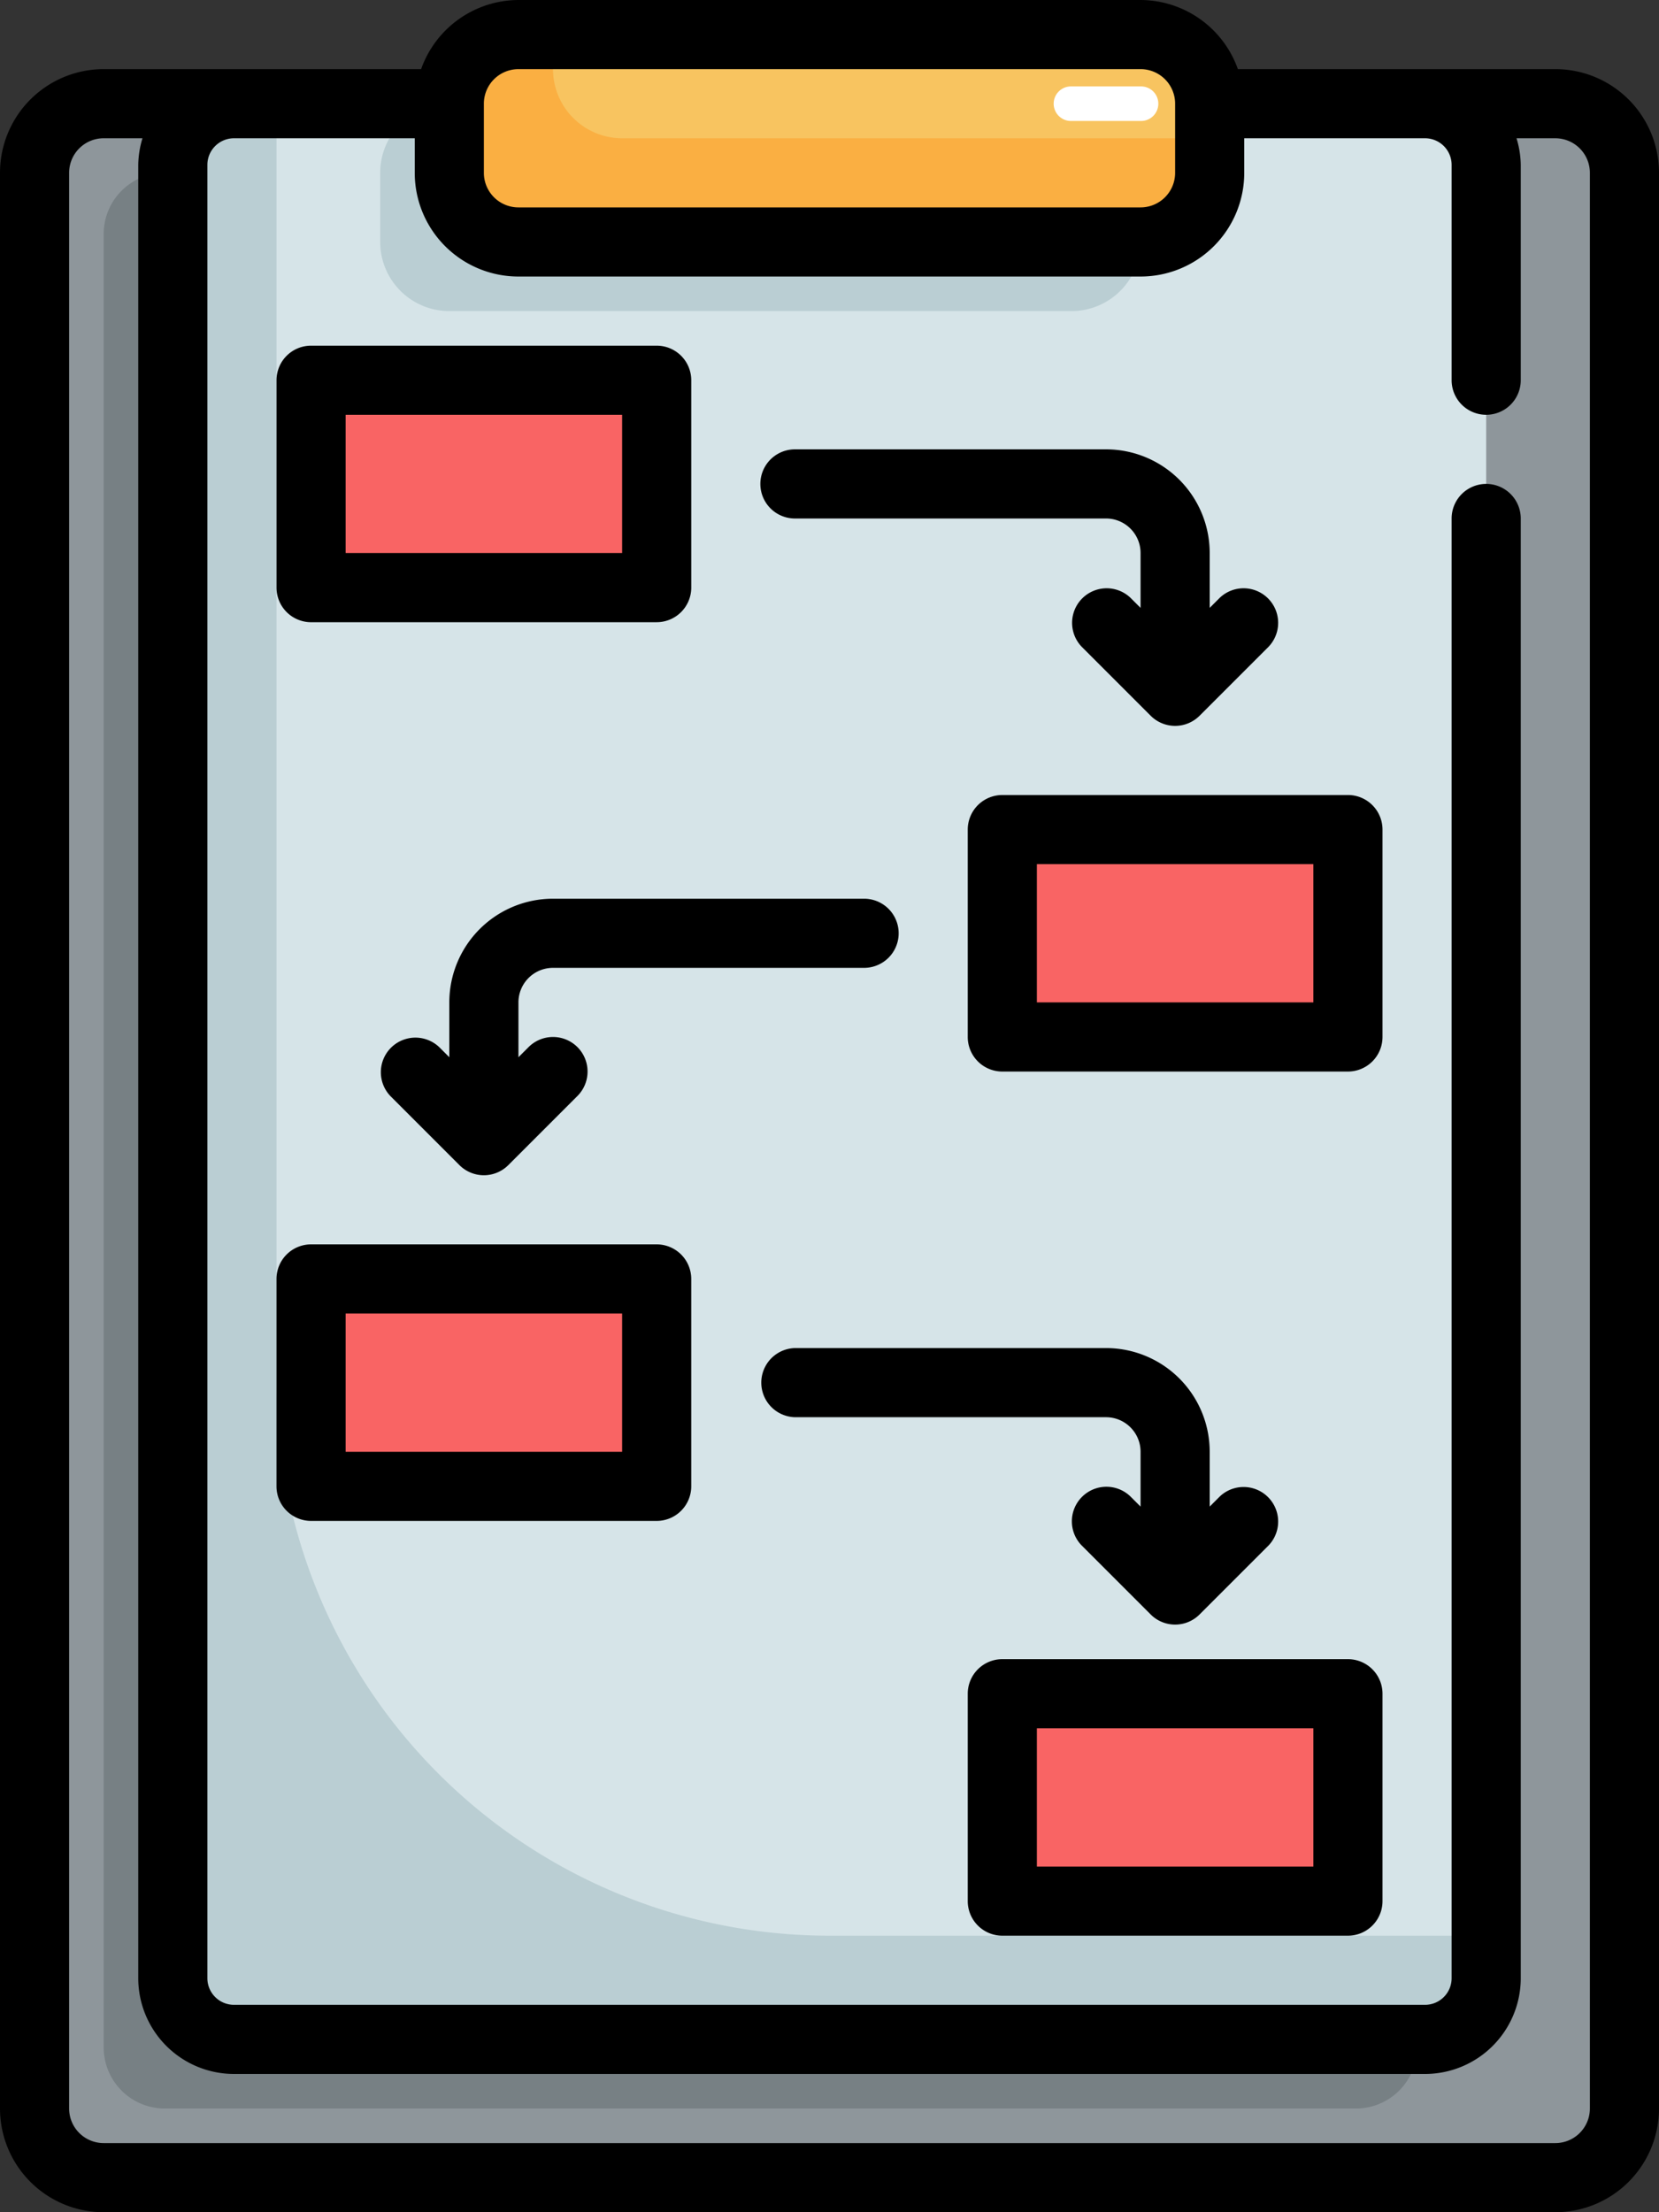 <svg xmlns="http://www.w3.org/2000/svg" width="129" height="172" fill="none"><rect width="100%" height="100%" fill="#333333" stroke="none"/><path fill="#8E969B" d="M120.938 8.063H8.062a5.375 5.375 0 0 0-5.374 5.374v150.501a5.374 5.374 0 0 0 5.374 5.374h112.876a5.374 5.374 0 0 0 5.374-5.374v-150.5a5.375 5.375 0 0 0-5.374-5.376Z"/><path fill="#778084" d="M105.433 13.438H12.817a4.754 4.754 0 0 0-4.755 4.754v140.991a4.755 4.755 0 0 0 4.755 4.755h92.616a4.755 4.755 0 0 0 4.755-4.755V18.192a4.755 4.755 0 0 0-4.755-4.755Z"/><path fill="#D6E4E8" d="M110.188 8.063H18.812a5.375 5.375 0 0 0-5.375 5.374v139.751a5.375 5.375 0 0 0 5.376 5.374h91.375a5.374 5.374 0 0 0 5.374-5.374V13.438a5.375 5.375 0 0 0-5.374-5.376Z"/><path fill="#BACED3" d="M83.313 8.063H34.937a5.375 5.375 0 0 0-5.374 5.374v5.376a5.375 5.375 0 0 0 5.375 5.375h48.374a5.375 5.375 0 0 0 5.376-5.375v-5.375a5.375 5.375 0 0 0-5.376-5.376Z"/><path fill="#BACED3" d="M64.5 150.5a43 43 0 0 1-43-43V8.062h-2.688a5.375 5.375 0 0 0-5.375 5.376v139.75a5.374 5.374 0 0 0 5.376 5.374h91.375a5.374 5.374 0 0 0 5.374-5.374V150.5H64.5Z"/><path fill="#F8C460" d="M88.688 2.688H40.312a5.375 5.375 0 0 0-5.374 5.374v5.376a5.375 5.375 0 0 0 5.374 5.374h48.376a5.375 5.375 0 0 0 5.374-5.375V8.064a5.375 5.375 0 0 0-5.374-5.376Z"/><path fill="#FAAF42" d="M48.375 10.75A5.375 5.375 0 0 1 43 5.375V2.687h-2.688a5.375 5.375 0 0 0-5.374 5.376v5.374a5.375 5.375 0 0 0 5.374 5.376h48.376a5.375 5.375 0 0 0 5.374-5.375V10.75H48.376Z"/><path fill="#F96464" d="M51.063 29.563H24.186v16.125h26.875V29.561ZM104.812 64.5H77.938v16.125h26.874V64.5ZM51.063 99.438H24.186v16.124h26.875V99.438Zm26.875 48.374h26.874v-16.124H77.938v16.124Z"/><path fill="#000" d="M24.188 48.375h26.875a2.688 2.688 0 0 0 2.687-2.688V29.564a2.687 2.687 0 0 0-2.688-2.688H24.189a2.687 2.687 0 0 0-2.688 2.688v16.125a2.688 2.688 0 0 0 2.688 2.687Zm2.687-16.125h21.5V43h-21.5V32.25Zm77.937 29.563H77.938A2.688 2.688 0 0 0 75.25 64.5v16.125a2.688 2.688 0 0 0 2.688 2.688h26.874a2.689 2.689 0 0 0 2.688-2.688V64.5a2.688 2.688 0 0 0-2.688-2.688Zm-2.687 16.124h-21.5v-10.75h21.5v10.75ZM51.063 96.75H24.186a2.688 2.688 0 0 0-2.687 2.688v16.124a2.689 2.689 0 0 0 2.688 2.688h26.875a2.688 2.688 0 0 0 2.687-2.688V99.438a2.688 2.688 0 0 0-2.688-2.688Zm-2.688 16.125h-21.5v-10.75h21.5v10.75Zm13.438-72.562H86A2.687 2.687 0 0 1 88.688 43v4.262l-.788-.787a2.688 2.688 0 0 0-3.8 3.8l5.375 5.375a2.688 2.688 0 0 0 3.8 0l5.375-5.375a2.688 2.688 0 0 0-3.8-3.8l-.787.787V43A8.062 8.062 0 0 0 86 34.937H61.812a2.687 2.687 0 1 0 0 5.376ZM43.001 75.25H67.19a2.687 2.687 0 1 0 0-5.375H43a8.062 8.062 0 0 0-8.062 8.063V82.2l-.788-.788a2.688 2.688 0 0 0-3.8 3.8l5.375 5.376a2.688 2.688 0 0 0 3.8 0l5.375-5.375a2.687 2.687 0 0 0-3.8-3.8l-.787.787v-4.263A2.688 2.688 0 0 1 43 75.25ZM104.812 129H77.938a2.688 2.688 0 0 0-2.688 2.688v16.124a2.689 2.689 0 0 0 2.688 2.688h26.874a2.688 2.688 0 0 0 2.688-2.688v-16.124a2.688 2.688 0 0 0-2.688-2.688Zm-2.687 16.125h-21.5v-10.75h21.5v10.75Zm-13.437-32.25v4.262l-.788-.787a2.686 2.686 0 0 0-3.767.033 2.686 2.686 0 0 0-.033 3.767l5.375 5.375a2.687 2.687 0 0 0 3.8 0l5.375-5.375a2.688 2.688 0 0 0-3.8-3.8l-.787.787v-4.262A8.063 8.063 0 0 0 86 104.812H61.812a2.689 2.689 0 0 0 0 5.376H86a2.688 2.688 0 0 1 2.688 2.687Z"/><path fill="#000" d="M120.938 5.375H96.255A8.062 8.062 0 0 0 88.689 0H40.312a8.062 8.062 0 0 0-7.567 5.375H8.063A8.063 8.063 0 0 0 0 13.438v150.5A8.063 8.063 0 0 0 8.063 172h112.875a8.063 8.063 0 0 0 8.062-8.062v-150.5a8.062 8.062 0 0 0-8.062-8.063Zm-80.626 0h48.376a2.688 2.688 0 0 1 2.687 2.688v5.374a2.687 2.687 0 0 1-2.688 2.688H40.313a2.687 2.687 0 0 1-2.688-2.688V8.064a2.687 2.687 0 0 1 2.688-2.688Zm83.313 158.563a2.688 2.688 0 0 1-2.687 2.687H8.062a2.687 2.687 0 0 1-2.687-2.687v-150.5a2.687 2.687 0 0 1 2.688-2.688h3.015a7.422 7.422 0 0 0-.328 2.07v140.986a7.449 7.449 0 0 0 7.444 7.444h92.612a7.446 7.446 0 0 0 7.444-7.444V40.312a2.687 2.687 0 1 0-5.375 0v113.494a2.07 2.07 0 0 1-2.069 2.069H18.194a2.07 2.07 0 0 1-2.069-2.069V12.819a2.07 2.07 0 0 1 2.07-2.069H32.25v2.688a8.062 8.062 0 0 0 8.063 8.062h48.374a8.062 8.062 0 0 0 8.063-8.063V10.75h14.056a2.076 2.076 0 0 1 1.463.606 2.07 2.07 0 0 1 .606 1.463v16.743a2.687 2.687 0 1 0 5.375 0V12.82a7.41 7.41 0 0 0-.328-2.069h3.016a2.688 2.688 0 0 1 2.687 2.688v150.5Z"/><path fill="#fff" d="M88.688 9.406h-5.376a1.344 1.344 0 1 1 0-2.687h5.376a1.344 1.344 0 1 1 0 2.687Z"/></svg>